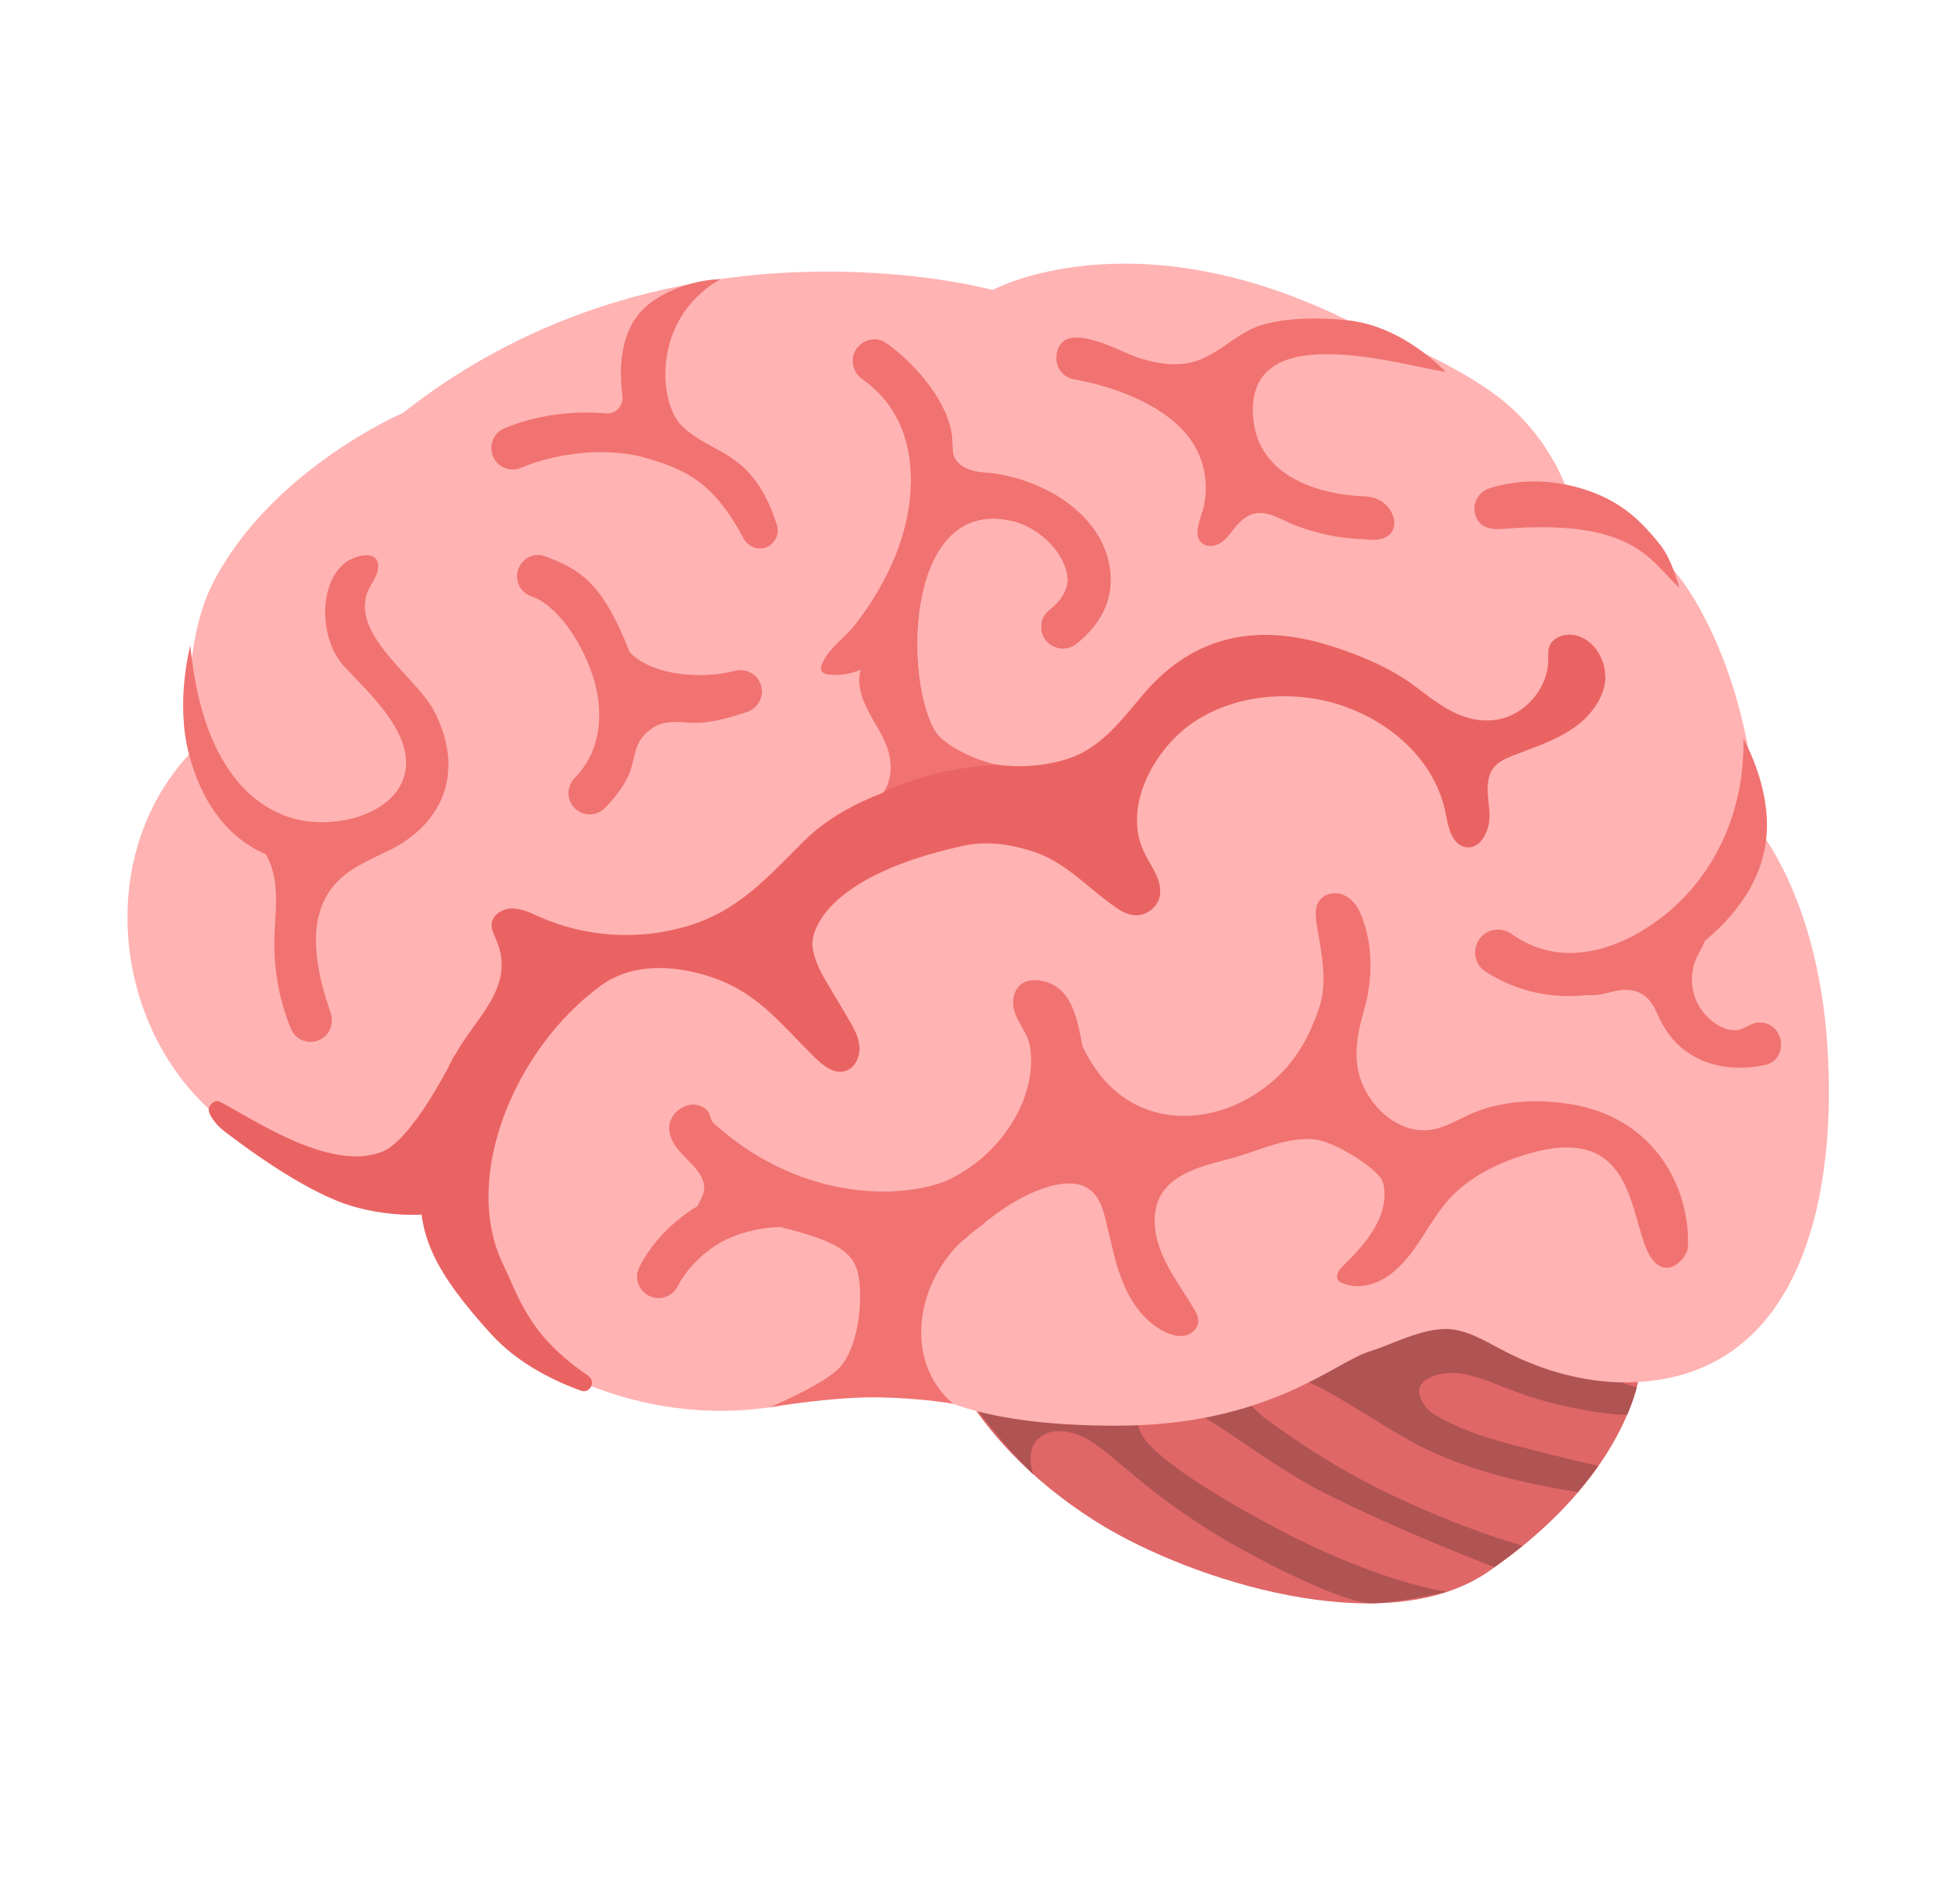 <svg width="53" height="52" viewBox="0 0 53 52" fill="none" xmlns="http://www.w3.org/2000/svg">
<path d="M25.452 36.031C25.452 36.031 26.073 39.164 30.037 41.616C32.535 43.161 37.843 44.859 40.65 42.933C43.846 40.738 44.597 38.482 44.774 37.648C44.952 36.813 44.588 34.483 44.588 34.483L39.526 32.481C39.526 32.481 30.978 34.254 30.83 34.249C30.685 34.248 25.452 36.031 25.452 36.031Z" fill="#E06767"/>
<path d="M44.458 38.637C44.581 38.348 44.66 38.101 44.718 37.896C43.821 37.622 42.785 37.195 41.846 36.756C41.926 36.724 42.005 36.691 42.081 36.655C42.557 36.433 43.028 36.172 43.374 35.777C43.748 35.353 43.932 34.792 43.932 34.226L39.525 32.481C39.525 32.481 30.978 34.254 30.829 34.249C30.681 34.244 25.452 36.027 25.448 36.031C25.38 36.052 25.887 37.219 25.92 37.279C26.384 38.221 27.478 39.549 28.235 40.275C28.235 40.275 27.904 39.435 28.595 39.15C28.9 39.024 29.261 39.103 29.565 39.235C30.327 39.57 31.254 40.791 33.63 42.148C35.243 43.072 36.91 43.795 37.458 43.791C38.189 43.785 39.525 43.476 39.525 43.476C39.525 43.476 37.844 43.257 35.178 41.901C34.372 41.49 31.391 39.893 31.131 39.051C31.057 38.814 30.779 38.39 31.318 38.175C32.142 37.84 34.289 39.826 36.16 40.767C38.388 41.884 40.826 42.802 40.826 42.802C41.099 42.608 41.356 42.414 41.597 42.219C40.347 41.851 39.129 41.363 37.957 40.802C36.788 40.246 35.648 39.537 34.6 38.766C33.933 38.274 33.488 37.468 34.226 37.393C35.434 37.267 36.948 38.465 38.477 39.327C39.857 40.106 41.532 40.501 43.106 40.755C43.318 40.509 43.667 40.036 43.667 40.036C43.667 40.036 43.073 39.914 41.322 39.462C40.555 39.263 39.813 39.014 39.14 38.604C38.964 38.496 38.358 37.83 39.227 37.563C40.096 37.297 40.891 37.915 42.177 38.261C43.466 38.614 44.445 38.664 44.458 38.637Z" fill="#B05353"/>
<path d="M47.993 22.591C47.993 22.591 48.006 19.425 46.406 16.567C45.026 14.103 42.946 13.784 42.946 13.784C42.946 13.784 42.585 12.251 41.174 11.037C39.762 9.823 36.81 8.747 36.81 8.747C30.923 5.844 27.118 7.92 27.118 7.92C27.118 7.92 18.322 5.502 11.01 11.277C11.01 11.277 7.368 12.839 5.792 15.973C4.923 17.71 5.17 20.599 5.17 20.599C2.582 23.401 3.105 28 5.817 30.389C7.11 31.525 8.728 32.304 10.435 32.548C11.104 32.642 11.45 32.493 11.707 33.186C12.086 34.208 12.373 35.254 13.18 36.005C14.001 36.769 14.969 37.373 16.006 37.8C18.017 38.625 20.317 38.787 22.401 38.121C23.092 37.899 25.283 37.952 25.283 37.952C25.283 37.952 26.409 38.949 30.529 38.94C34.649 38.932 36.449 37.216 37.401 36.917C38.132 36.689 39.038 36.161 39.821 36.333C40.267 36.431 40.661 36.675 41.065 36.885C42.193 37.475 43.471 37.821 44.74 37.748C49.537 37.474 50.233 31.983 49.893 28.18C49.55 24.341 47.993 22.591 47.993 22.591Z" fill="#FFB3B3"/>
<path d="M12.409 28.833C12.304 29.052 11.253 31.15 10.422 31.465C8.984 32.012 6.839 30.515 6.014 30.095C5.852 30.011 5.736 30.203 5.736 30.203C5.593 30.373 5.936 30.749 6.111 30.884C6.789 31.408 8.416 32.598 9.643 32.95C11.226 33.404 12.438 33.048 12.438 33.048C12.438 33.048 12.987 29.866 13.027 29.722C13.067 29.579 13.076 28.305 13.076 28.305L12.409 28.833Z" fill="#EA6363"/>
<path d="M26.044 38.342C26.044 38.342 25.244 38.189 24.01 38.166C22.775 38.142 21.026 38.437 21.026 38.437C21.026 38.437 22.271 37.921 22.835 37.452C23.398 36.979 23.549 35.789 23.484 35.075C23.416 34.346 23.183 33.97 21.338 33.519L26.916 33.405C25.006 34.581 24.578 37.126 26.044 38.342ZM43.307 27.184C42.334 27.279 41.4 27.062 40.582 26.538C40.226 26.306 40.205 25.79 40.535 25.524C40.756 25.348 41.065 25.347 41.298 25.511C42.617 26.445 44.012 25.911 44.762 25.48C46.676 24.378 47.678 22.341 47.629 20.166C47.98 20.843 48.228 21.587 48.268 22.346C48.371 24.191 46.998 25.577 45.486 26.451C44.764 26.871 44.025 27.115 43.307 27.184Z" fill="#F07371"/>
<path d="M47.429 29.161C47.007 29.146 46.554 29.041 46.13 28.76C45.694 28.471 45.457 28.095 45.25 27.635C45.08 27.258 44.83 27.018 44.357 27.037C44.024 27.052 43.697 27.229 43.367 27.17C43.835 26.405 44.564 25.805 45.407 25.494C45.795 25.352 46.228 25.269 46.614 25.404C46.648 25.678 46.455 25.926 46.341 26.18C46.141 26.63 46.197 27.179 46.48 27.58C46.673 27.852 47.05 28.151 47.406 28.14C47.641 28.133 47.812 27.939 48.043 27.928C48.759 27.902 48.902 28.954 48.193 29.094C47.965 29.141 47.706 29.171 47.429 29.161ZM41.064 14.445C40.777 14.471 40.489 14.429 40.35 14.174C40.17 13.844 40.344 13.443 40.704 13.331C41.696 13.021 42.794 13.122 43.737 13.538C44.561 13.903 45.045 14.491 45.363 14.889C45.681 15.287 45.881 16.06 45.881 16.06C45.075 15.309 44.642 14.156 41.064 14.445ZM37.35 13.561C36.508 13.497 37.327 13.561 37.319 13.56C35.984 13.514 34.403 12.997 34.242 11.467C33.952 8.682 38.005 9.902 39.497 10.162C39.497 10.162 38.357 8.906 36.811 8.747C36.09 8.675 35.344 8.668 34.635 8.831C33.854 9.011 33.444 9.579 32.731 9.843C32.192 10.039 31.59 9.936 31.049 9.753C30.551 9.583 28.946 8.648 28.861 9.739C28.839 10.04 29.044 10.305 29.336 10.358C30.517 10.567 32.138 11.155 32.707 12.309C32.97 12.838 33.015 13.469 32.831 14.029C32.743 14.303 32.617 14.655 32.842 14.838C33.013 14.981 33.285 14.901 33.451 14.75C33.616 14.6 33.725 14.392 33.891 14.242C34.407 13.767 34.848 14.135 35.372 14.341C35.978 14.581 36.622 14.709 37.274 14.731C37.289 14.732 36.134 14.578 37.317 14.733C38.496 14.883 38.188 13.626 37.35 13.561ZM18.628 11.633C18.001 11.025 17.772 8.735 19.675 7.625C19.675 7.625 18.659 7.624 17.789 8.258C17.047 8.799 16.868 9.774 17.004 10.815C17.037 11.082 16.822 11.316 16.553 11.291C15.587 11.207 14.617 11.349 13.772 11.702C13.45 11.839 13.327 12.234 13.504 12.537C13.577 12.66 13.692 12.752 13.828 12.795C13.964 12.839 14.111 12.831 14.242 12.774C15.19 12.377 16.557 12.194 17.637 12.506C18.732 12.821 19.497 13.169 20.311 14.702C20.451 14.961 20.768 15.062 21.016 14.906C21.208 14.784 21.294 14.545 21.223 14.331C20.553 12.26 19.475 12.453 18.628 11.633ZM20.799 18.749C20.781 18.673 20.748 18.602 20.702 18.54C20.656 18.477 20.598 18.424 20.531 18.385C20.465 18.345 20.391 18.319 20.314 18.308C20.237 18.297 20.159 18.301 20.084 18.321C19.137 18.569 17.785 18.44 17.201 17.81C16.458 15.912 15.857 15.559 14.889 15.193C14.503 15.046 14.101 15.368 14.126 15.776C14.141 16.007 14.287 16.207 14.507 16.282C15.194 16.513 15.861 17.47 16.186 18.435C16.484 19.309 16.484 20.447 15.714 21.233C15.515 21.437 15.465 21.74 15.625 21.976L15.633 21.988C15.837 22.293 16.265 22.331 16.525 22.07C16.8 21.791 17.09 21.426 17.221 21.051C17.356 20.653 17.333 20.293 17.692 19.985C18.091 19.639 18.455 19.726 18.92 19.742C19.396 19.759 19.914 19.605 20.368 19.461C20.676 19.374 20.883 19.056 20.799 18.749ZM8.645 23.624C8.513 23.62 8.384 23.611 8.248 23.595C6.446 23.376 5.542 22.042 5.163 20.602C4.783 19.163 5.2 17.625 5.2 17.625C5.6 21.861 7.783 22.355 8.39 22.431C9.538 22.573 10.656 22.112 10.984 21.361C11.502 20.175 10.083 18.945 9.394 18.19C8.939 17.69 8.792 16.86 8.939 16.212C9.014 15.879 9.173 15.556 9.458 15.351C9.739 15.149 10.432 14.982 10.318 15.58C10.284 15.767 10.157 15.918 10.077 16.088C9.5 17.287 11.362 18.482 11.849 19.402C12.249 20.146 12.406 21.035 12.058 21.828C11.565 22.96 10.168 23.677 8.645 23.624Z" fill="#F07371"/>
<path d="M8.238 23.297C8.553 23.348 8.878 23.304 9.168 23.174C9.446 23.05 9.7 22.848 10.001 22.835C10.146 22.832 10.322 22.925 10.294 23.064C10.284 23.115 10.613 23.22 10.569 23.246C9.775 23.703 7.791 24.114 9.028 27.648C9.127 27.929 9.031 28.238 8.771 28.382C8.469 28.551 8.078 28.42 7.949 28.099C7.606 27.27 7.458 26.362 7.501 25.465C7.544 24.59 7.66 23.828 7.1 23.078C7.04 23.002 6.978 22.894 7.031 22.814C7.064 22.764 7.127 22.747 7.186 22.733C7.431 22.679 7.691 22.622 7.935 22.681C8.043 22.708 9.242 23.426 9.254 23.403M42.867 30.151C42.063 30.025 41.229 30.055 40.454 30.317C39.797 30.54 39.296 31.019 38.556 30.829C38.114 30.716 37.73 30.417 37.465 30.044C36.906 29.262 37.012 28.465 37.261 27.606C37.51 26.755 37.521 25.758 37.163 24.937C37.069 24.719 36.904 24.521 36.684 24.435C36.46 24.349 36.181 24.406 36.041 24.601C35.901 24.799 35.943 25.07 35.981 25.31C36.108 26.045 36.276 26.841 36.032 27.547C35.801 28.219 35.495 28.819 34.989 29.325C34.029 30.288 32.67 30.698 31.521 30.364C30.673 30.12 30.003 29.498 29.571 28.569C29.432 27.849 29.292 26.913 28.41 26.781C28.231 26.755 28.035 26.776 27.894 26.884C27.753 26.996 27.684 27.182 27.678 27.361C27.662 27.81 28.08 28.161 28.143 28.605C28.341 29.964 27.39 31.479 26.001 32.181C24.927 32.725 22.022 32.952 19.506 30.687C19.4 30.59 19.406 30.41 19.304 30.309C19.236 30.244 19.148 30.202 19.059 30.183C18.675 30.096 18.26 30.448 18.281 30.84C18.3 31.196 18.583 31.48 18.837 31.731C19.494 32.387 19.18 32.63 19.051 32.966C19.021 33.051 18.968 33.127 18.957 33.217C18.924 33.466 19.31 33.397 19.561 33.386C19.811 33.375 20.042 33.247 20.287 33.185C20.594 33.11 21.97 33.67 22.241 33.738C23.028 33.937 23.298 34.025 23.981 34.049C24.836 34.079 25.547 34.545 26.192 33.981C27.111 33.181 27.821 32.662 28.619 32.42C29.014 32.301 29.485 32.251 29.804 32.517C30.032 32.704 30.127 33.009 30.199 33.293C30.347 33.876 30.451 34.47 30.678 35.029C30.905 35.584 31.277 36.109 31.815 36.374C31.984 36.458 32.178 36.516 32.367 36.48C32.555 36.443 32.725 36.289 32.735 36.102C32.744 35.973 32.682 35.853 32.615 35.746C32.361 35.307 32.054 34.897 31.832 34.444C31.609 33.991 31.471 33.466 31.586 32.974C31.798 32.062 32.868 31.842 33.638 31.638C34.376 31.441 35.12 31.049 35.903 31.119C36.394 31.164 37.417 31.774 37.716 32.167C37.775 32.248 37.799 32.346 37.811 32.448C37.915 33.277 37.284 33.997 36.689 34.578C36.584 34.68 36.473 34.837 36.555 34.961C36.585 35.005 36.631 35.03 36.677 35.047C37.085 35.222 37.574 35.098 37.935 34.841C38.728 34.282 39.033 33.288 39.717 32.617C40.279 32.069 41.022 31.724 41.768 31.508C44.438 30.733 44.502 32.815 44.934 33.995C45.365 35.175 46.092 34.395 46.111 34.075C46.191 32.557 45.289 30.525 42.867 30.151Z" fill="#F07371"/>
<path d="M17.936 35.452C17.535 35.414 17.284 34.987 17.461 34.622C17.744 34.038 18.256 33.466 18.908 33.035C19.9 32.382 20.873 32.291 21.835 32.602L22 33.6C21.378 33.399 20.246 33.559 19.554 34.015C19.054 34.346 18.703 34.76 18.527 35.109C18.413 35.336 18.186 35.476 17.936 35.452Z" fill="#F07371"/>
<path d="M43.846 18.342C43.789 17.843 43.419 17.369 42.919 17.336C42.674 17.32 42.396 17.439 42.321 17.675C42.286 17.779 42.298 17.897 42.298 18.006C42.301 18.819 41.622 19.581 40.813 19.666C39.899 19.764 39.248 19.178 38.577 18.686C37.937 18.218 37.127 17.888 36.377 17.647C34.379 17.011 32.628 17.329 31.247 18.949C30.733 19.553 30.241 20.216 29.537 20.574C28.43 21.138 26.137 21.101 25.503 19.898C24.671 18.325 24.805 13.585 27.628 14.223C28.501 14.421 29.126 15.205 29.169 15.773C29.195 16.134 28.962 16.438 28.668 16.671C28.56 16.757 28.486 16.879 28.46 17.015C28.434 17.151 28.457 17.292 28.525 17.412C28.702 17.727 29.121 17.808 29.402 17.587C30.227 16.928 30.377 16.21 30.337 15.685C30.211 14.012 28.366 13.005 26.877 12.91C26.549 12.887 26.174 12.769 26.06 12.456C26.01 12.321 26.023 12.177 26.016 12.036C25.973 11.038 24.992 9.921 24.213 9.378C23.927 9.176 23.528 9.287 23.365 9.594C23.227 9.859 23.317 10.179 23.562 10.352C24.302 10.878 24.737 11.62 24.856 12.562C24.991 13.646 24.718 14.739 24.231 15.703C23.987 16.186 23.693 16.653 23.354 17.079C23.064 17.448 22.66 17.688 22.465 18.135C22.444 18.185 22.422 18.239 22.436 18.29C22.46 18.389 22.58 18.42 22.682 18.427C22.97 18.449 23.261 18.397 23.523 18.285C23.355 18.854 23.718 19.425 24.017 19.936C24.315 20.447 24.545 21.135 24.17 21.595C24.153 21.614 24.133 21.632 24.117 21.655C23.336 21.953 22.579 22.368 21.98 22.956C20.948 23.976 20.177 24.899 18.704 25.316C17.401 25.689 15.971 25.588 14.735 25.041C14.496 24.935 14.254 24.813 13.993 24.812C13.731 24.81 13.447 24.984 13.43 25.245C13.422 25.378 13.484 25.501 13.538 25.625C14.155 26.994 12.906 27.826 12.346 28.979C11.82 30.055 11.528 31.245 11.486 32.444C11.441 33.752 11.856 34.72 13.418 36.439C14.126 37.215 15.071 37.693 15.87 37.983C16.121 38.074 16.293 37.732 16.072 37.58C14.442 36.459 14.213 35.51 13.739 34.524C12.603 32.151 14.058 28.644 16.413 26.921C17.323 26.257 18.578 26.355 19.635 26.76C20.769 27.194 21.419 28.061 22.254 28.876C22.481 29.099 22.773 29.34 23.077 29.256C23.354 29.184 23.501 28.865 23.48 28.583C23.459 28.3 23.307 28.045 23.163 27.802C23.005 27.534 22.846 27.267 22.683 26.999C22.473 26.648 22.255 26.281 22.199 25.872C22.136 25.428 22.58 23.916 26.322 23.1C26.956 22.962 27.593 23.055 28.22 23.256C29.062 23.528 29.649 24.174 30.347 24.687C30.541 24.831 30.755 24.983 30.996 24.999C31.3 25.021 31.605 24.801 31.678 24.503C31.779 24.092 31.479 23.71 31.285 23.336C30.64 22.102 31.497 20.514 32.535 19.776C33.465 19.121 34.664 18.908 35.788 19.065C37.5 19.301 39.154 20.508 39.49 22.2C39.566 22.582 39.659 23.074 40.043 23.138C40.471 23.211 40.721 22.645 40.693 22.211C40.666 21.776 40.542 21.283 40.823 20.949C40.954 20.797 41.144 20.714 41.331 20.638C41.866 20.426 42.423 20.254 42.907 19.939C43.391 19.628 43.803 19.138 43.858 18.565C43.856 18.498 43.855 18.42 43.846 18.342Z" fill="#EA6363"/>
<path d="M22.678 18.423C22.966 18.445 23.258 18.393 23.519 18.281C23.351 18.849 23.714 19.421 24.013 19.932C24.23 20.307 24.528 20.97 24.157 21.625C24.157 21.625 24.69 21.351 25.546 21.134C26.402 20.918 27.231 20.892 27.231 20.892C26.634 20.747 25.756 20.376 25.5 19.894C24.667 18.321 24.801 13.581 27.625 14.219C28.497 14.417 29.122 15.201 29.165 15.769C29.192 16.13 28.958 16.434 28.665 16.666C28.557 16.753 28.483 16.875 28.457 17.011C28.43 17.147 28.453 17.288 28.522 17.408C28.698 17.723 29.118 17.804 29.399 17.583C30.223 16.924 30.373 16.206 30.333 15.681C30.208 14.008 28.363 13.001 26.873 12.906C26.546 12.883 26.171 12.764 26.056 12.452C26.006 12.317 26.019 12.173 26.012 12.032C25.969 11.034 24.988 9.917 24.21 9.374C23.924 9.172 23.525 9.283 23.362 9.59C23.224 9.855 23.314 10.175 23.558 10.348C24.298 10.874 24.733 11.616 24.853 12.558C24.987 13.642 24.714 14.734 24.227 15.698C23.984 16.183 23.69 16.649 23.351 17.075C23.06 17.444 22.657 17.684 22.462 18.131C22.44 18.181 22.419 18.235 22.433 18.286C22.457 18.384 22.577 18.416 22.678 18.423Z" fill="#F07371"/>
</svg>
